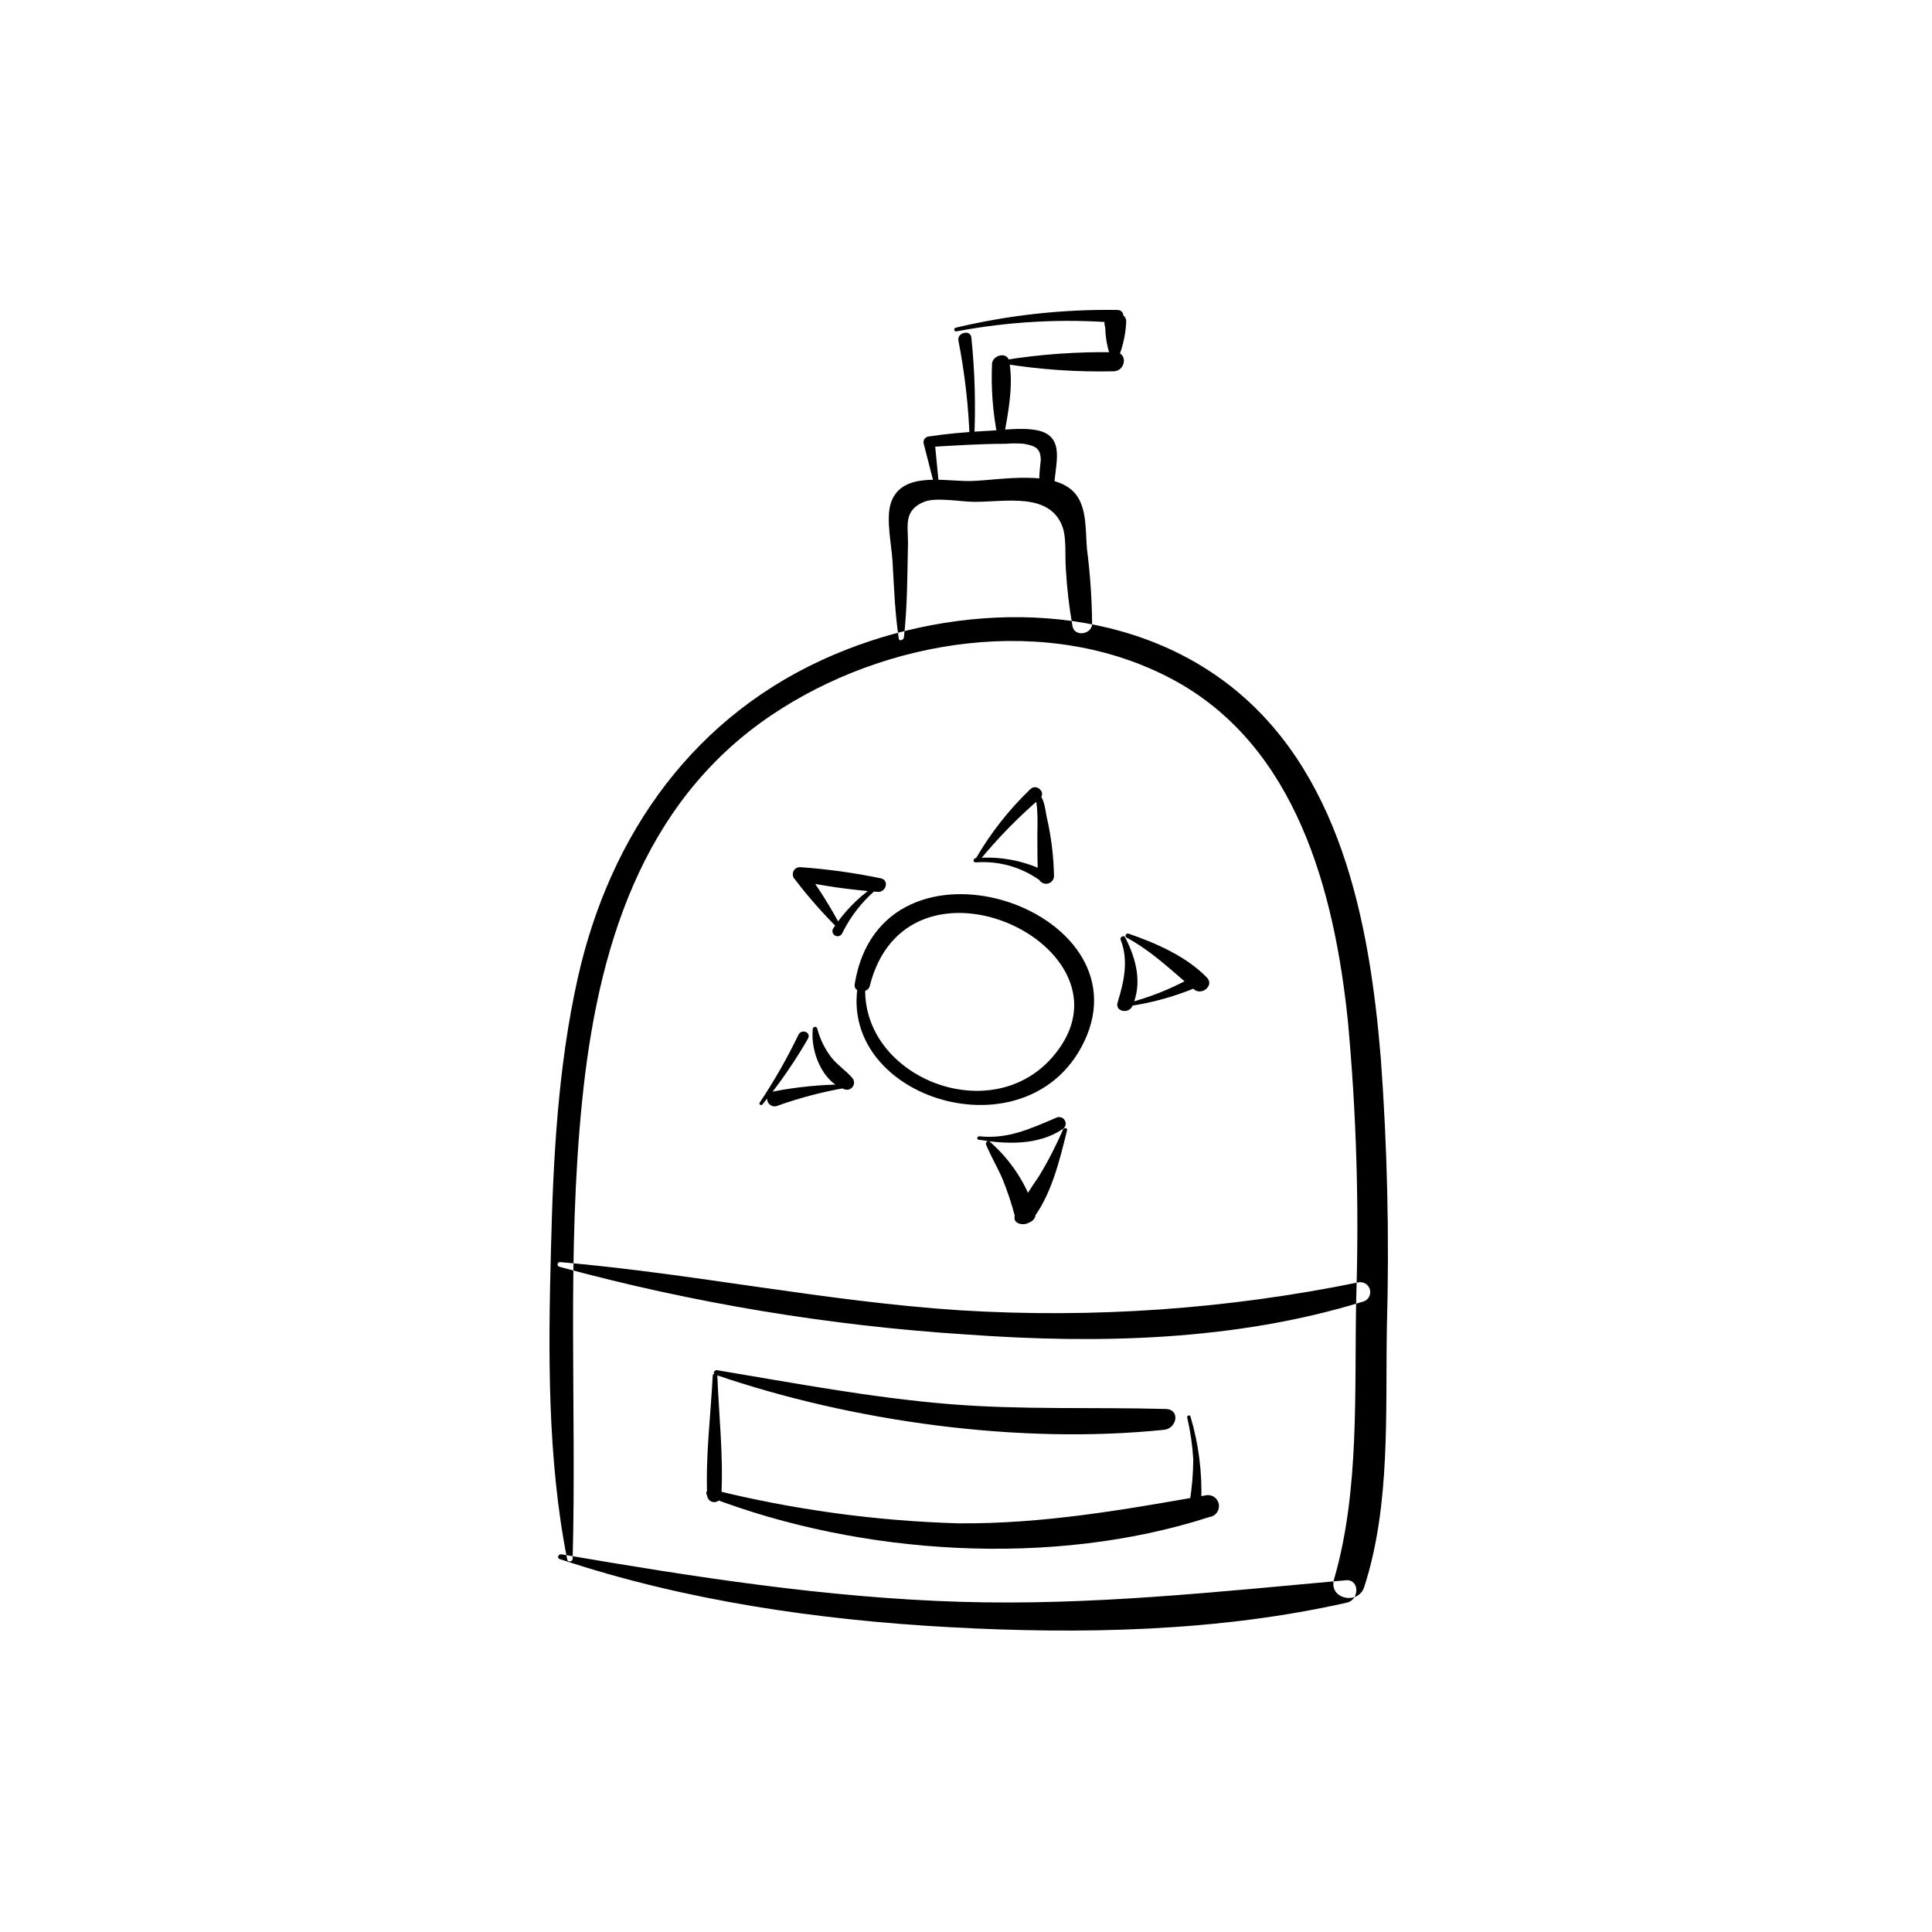 <?xml version="1.0" encoding="UTF-8"?>
<!-- Uploaded to: SVG Repo, www.svgrepo.com, Generator: SVG Repo Mixer Tools -->
<svg fill="#000000" width="800px" height="800px" version="1.1" viewBox="144 144 512 512" xmlns="http://www.w3.org/2000/svg">
 <path d="m295.73 557.14c0 0.754-1.258 0.934-1.41 0.152-5.289-26.676-5.039-55.066-4.309-82.145 0.578-24.008 1.84-48.34 7.078-71.844 8.566-38.391 31.109-70.23 68.016-85.848 32.547-13.805 74.008-14.711 103.41 7.152 30.73 22.871 38.414 63.68 41.387 99.555l0.004-0.004c1.754 23.77 2.301 47.613 1.637 71.441-0.43 22.672 1.059 47.156-6.019 68.996-1.586 4.863-9.523 3.176-7.984-2.09 6.852-23.555 5.34-49.926 5.871-74.262h-0.004c0.797-24.625 0.059-49.277-2.219-73.809-3.578-34.234-13.602-72.727-46.301-90.309-33.152-17.836-76.301-10.984-106.63 9.523-34.535 23.375-45.973 62.496-49.977 102.02-4.133 40.633-1.461 80.812-2.519 121.47zm-3.477 0c33.25 11.082 68.543 16.172 103.46 18.086 34.914 1.914 71.289 1.184 105.27-6.523 3.273-0.73 3.402-6.246-0.328-5.918-34.184 3.074-67.637 6.75-102.05 5.719-35.719-1.082-70.734-6.602-105.8-12.594-0.805-0.152-1.336 0.984-0.453 1.285zm91.242-243.79c0.984-8.465 0.957-17.027 1.133-25.543 0-4.586-1.184-8.566 4.258-10.809 3.176-1.309 9.875 0 13.375 0 8.289 0 19.723-2.519 23.227 6.375 1.234 3.148 0.68 8.035 0.984 11.512h-0.004c0.289 5.066 0.879 10.113 1.766 15.113 0.578 2.82 5.039 2.168 5.188-0.605-0.062-6.652-0.516-13.297-1.359-19.898-0.402-4.332 0-10.078-2.519-13.879-5.039-7.809-21.234-4.156-28.816-4.133-7.027 0-17.984-2.519-20.68 5.945-1.309 4.18 0.277 11.285 0.504 15.645 0.379 6.75 0.629 13.527 1.637 20.152 0 0.73 1.184 0.48 1.258-0.152zm9.297-41.086c-0.352-3.856-0.754-7.707-1.109-11.562l-1.562 1.762c6.801-0.379 13.578-0.855 20.402-0.855 1.602-0.137 3.211-0.137 4.812 0 3.148 0.578 4.434 1.211 4.484 4.332-0.316 2.508-0.477 5.031-0.48 7.559 0.25 2.266 4.055 1.664 4.055-0.48 0-5.414 3.301-13.227-4.309-14.938-4.309-0.957-9.926 0-14.332 0.152-5.039 0.277-9.898 0.73-14.812 1.461h0.004c-0.793 0.176-1.312 0.938-1.188 1.738 0.984 3.703 1.891 7.559 2.871 11.133 0.176 0.754 1.234 0.43 1.16-0.277zm-100.54 207.45c35.344 9.613 71.566 15.633 108.12 17.957 34.812 2.519 71.039 1.664 104.64-8.664h0.004c1.426-0.285 2.348-1.672 2.062-3.098-0.285-1.426-1.672-2.352-3.098-2.066-34.672 7.082-70.125 9.57-105.45 7.406-35.594-2.316-70.535-9.699-106-12.773l-0.004 0.004c-0.164-0.039-0.336-0.008-0.477 0.082-0.141 0.09-0.242 0.23-0.277 0.395-0.078 0.34 0.137 0.68 0.477 0.758zm40.633 28.867c-0.555 10.48-1.891 21.137-1.484 31.613 0 1.043 0.844 1.891 1.887 1.891s1.891-0.848 1.891-1.891c0.527-10.48-0.656-21.137-1.082-31.613 0-0.336-0.273-0.605-0.605-0.605-0.336 0-0.605 0.27-0.605 0.605zm-0.906 32.141c40.305 15.492 91.09 18.691 132.5 5.316 0.805-0.102 1.531-0.531 2.008-1.188 0.473-0.66 0.652-1.484 0.496-2.281-0.156-0.793-0.637-1.488-1.328-1.914-0.688-0.426-1.523-0.547-2.309-0.336-21.789 3.828-43 7.559-65.242 7.379v0.004c-22.094-0.629-44.051-3.644-65.496-8.992-0.555-0.195-1.164 0.098-1.359 0.652-0.195 0.559 0.098 1.168 0.656 1.359zm1.637-32.395c36.324 12.445 80.609 18.539 118.88 14.586 3.426-0.352 4.359-5.414 0.43-5.516-19.219-0.527-38.289 0.277-57.535-1.309-20.68-1.715-40.91-5.566-61.34-8.969-0.781-0.125-1.258 0.934-0.43 1.211zm125 11.309v0.004c0.852 3.648 1.391 7.367 1.613 11.109-0.023 3.754-0.332 7.5-0.934 11.207-0.203 1.941 2.898 1.84 3.047 0 0.293-7.617-0.668-15.234-2.844-22.543-0.07-0.227-0.305-0.363-0.535-0.309-0.23 0.051-0.383 0.273-0.348 0.508zm-84.137-123.78c-18.34 36.25 40.809 57.938 56.879 24.105 16.852-35.543-53.855-58.973-60.859-15.113-0.352 2.293 3.477 2.519 3.981 0.504 9.723-38.82 68.57-11.891 50.91 15.492-17.156 26.574-62.219 5.996-50.055-24.562 0.203-0.504-0.629-0.805-0.855-0.352zm0.883-16.727c-4.144 2.906-7.703 6.574-10.48 10.805-0.238 0.312-0.328 0.711-0.25 1.098 0.078 0.383 0.316 0.715 0.66 0.91 0.34 0.191 0.746 0.23 1.117 0.102s0.668-0.41 0.816-0.773c2.144-4.363 5.152-8.246 8.84-11.41 0.527-0.43-0.176-1.109-0.707-0.707zm-8.414 10.605c-2.75-5.184-5.856-10.164-9.297-14.914l-2.293 2.519c7.062 1.492 14.215 2.504 21.414 3.023 2.016 0 2.922-2.996 0.754-3.578-7.07-1.473-14.23-2.465-21.438-2.973-0.781-0.043-1.508 0.402-1.824 1.117-0.32 0.715-0.164 1.555 0.391 2.106 3.566 4.676 7.457 9.094 11.637 13.227 0.352 0.328 0.984 0 0.754-0.527zm35.566-17.184c5.891-0.465 11.762 1.109 16.629 4.461 1.387 1.008 3.148-1.586 1.535-2.293-5.609-2.711-11.852-3.852-18.062-3.301-0.707 0-0.906 1.184 0 1.133zm1.082-0.555 0.004 0.004c4.824-5.871 10.141-11.316 15.895-16.273 1.941-1.613-0.781-4.281-2.519-2.519-5.609 5.398-10.441 11.555-14.359 18.289-0.402 0.707 0.527 1.109 0.984 0.555zm14.184-17.129c1.637 0.629 1.059 9.699 1.133 11.211 0 3.426 0 6.828 0.203 10.254 0.117 1.07 1.023 1.883 2.106 1.883 1.078 0 1.984-0.812 2.102-1.883-0.082-5.293-0.723-10.562-1.914-15.719-0.48-2.168-0.605-6.144-3.273-6.801-0.266-0.043-0.523 0.113-0.609 0.367-0.086 0.254 0.02 0.535 0.254 0.664zm23.199 38.164c2.168 5.516 0.883 11.133-0.781 16.551-0.832 2.519 2.922 3.25 3.906 1.008 2.695-6.121 0.957-12.594-1.941-18.188-0.379-0.73-1.461 0-1.184 0.629zm2.117 17.633c5.965-0.867 11.801-2.457 17.383-4.734 1.789-0.73 0.402-3.449-1.336-2.519-5.129 2.777-10.574 4.926-16.223 6.398-0.121 0.012-0.234 0.074-0.309 0.172-0.07 0.098-0.098 0.223-0.074 0.344 0.027 0.121 0.102 0.223 0.211 0.285 0.105 0.059 0.234 0.07 0.348 0.031zm-0.578-18.211c6.852 3.703 12.016 8.816 17.91 13.754 2.039 1.715 5.441-1.031 3.426-3.125-5.465-5.644-13.504-9.145-20.809-11.664-0.578-0.203-1.109 0.707-0.527 1.031zm-83.129 24.258c-0.605 5.945 2.519 14.082 8.566 16.02v0.004c0.781 0.207 1.609-0.102 2.059-0.777 0.449-0.672 0.422-1.555-0.07-2.195-1.664-1.988-3.879-3.375-5.516-5.391-1.809-2.312-3.117-4.973-3.856-7.812-0.082-0.281-0.359-0.465-0.656-0.426-0.293 0.035-0.516 0.281-0.527 0.578zm8.262 14.688c-6.281 0.039-12.547 0.664-18.715 1.863-0.574 0.102-1.074 0.453-1.367 0.957-0.293 0.508-0.352 1.113-0.156 1.664 0.195 0.551 0.621 0.988 1.168 1.195 0.543 0.211 1.152 0.168 1.664-0.113 5.691-2.016 11.539-3.559 17.484-4.609 0.262 0 0.477-0.215 0.477-0.48 0-0.262-0.215-0.477-0.477-0.477zm-21.562 5.238c4.473-5.422 8.484-11.211 11.992-17.305 1.031-1.789-1.688-2.82-2.519-1.031v-0.004c-2.988 6.203-6.406 12.188-10.227 17.91-0.352 0.527 0.43 0.883 0.781 0.43zm57.207 9.395c7.332 1.211 15.719 1.562 22.191-2.719h0.004c0.848-0.453 1.168-1.508 0.719-2.356-0.453-0.848-1.508-1.168-2.356-0.719-6.75 2.871-12.773 5.719-20.355 4.887-0.504 0-0.754 0.805-0.203 0.906zm2.016 1.285c1.258 3.074 2.973 5.945 4.309 8.992v0.004c1.34 3.277 2.461 6.644 3.352 10.074 0.957 3.273 6.375 1.738 5.34-1.309-2.203-7.211-6.394-13.656-12.094-18.59-0.504-0.379-1.109 0.328-0.906 0.805zm20.504-4.207h0.004c-1.871 4.344-4.031 8.551-6.477 12.598-2.266 3.246-4.356 6.609-6.269 10.074-1.258 2.695 2.797 3.449 4.231 1.715 5.215-6.348 7.559-16.148 9.473-23.957 0.152-0.629-0.73-0.805-0.957-0.25zm-23.652-182.45c0.441-9.09 0.191-18.203-0.754-27.254-0.25-2.141-3.805-1.258-3.426 0.832v-0.004c1.703 8.715 2.707 17.551 2.996 26.426 0.059 0.281 0.305 0.48 0.594 0.48 0.285 0 0.531-0.199 0.59-0.48zm-4.684-28.844c13.977-2.641 28.242-3.402 42.418-2.266 2.191 0.203 2.519-3.375 0.25-3.402h0.004c-14.414-0.227-28.801 1.348-42.824 4.688-0.141 0.016-0.27 0.086-0.352 0.203-0.086 0.113-0.117 0.258-0.09 0.398 0.031 0.141 0.117 0.258 0.238 0.332 0.121 0.074 0.27 0.09 0.406 0.047zm12.594 27.711c1.133-6.324 2.519-13.352 1.387-19.75-0.453-2.644-4.281-1.762-4.559 0.527-0.297 6.512 0.195 13.031 1.461 19.422 0.125 1.059 1.586 0.629 1.715-0.203zm0-19.121c9.586 1.543 19.289 2.211 28.996 1.992 3.301 0 3.93-5.039 0.402-5.039-9.816-0.184-19.629 0.508-29.324 2.066-0.504 0-0.656 0.934 0 1.031zm29.676-0.176c1.562-3.332 2.477-6.93 2.695-10.605 0.301-2.797-2.973-3.125-4.66-1.914h-0.152c-0.844 0.676-1.16 1.816-0.789 2.828 0.371 1.016 1.348 1.684 2.426 1.656h0.152l-2.519-2.695c-0.105 3.644 0.574 7.269 1.992 10.629 0.102 0.16 0.277 0.254 0.465 0.254s0.363-0.094 0.465-0.254z"/>
</svg>